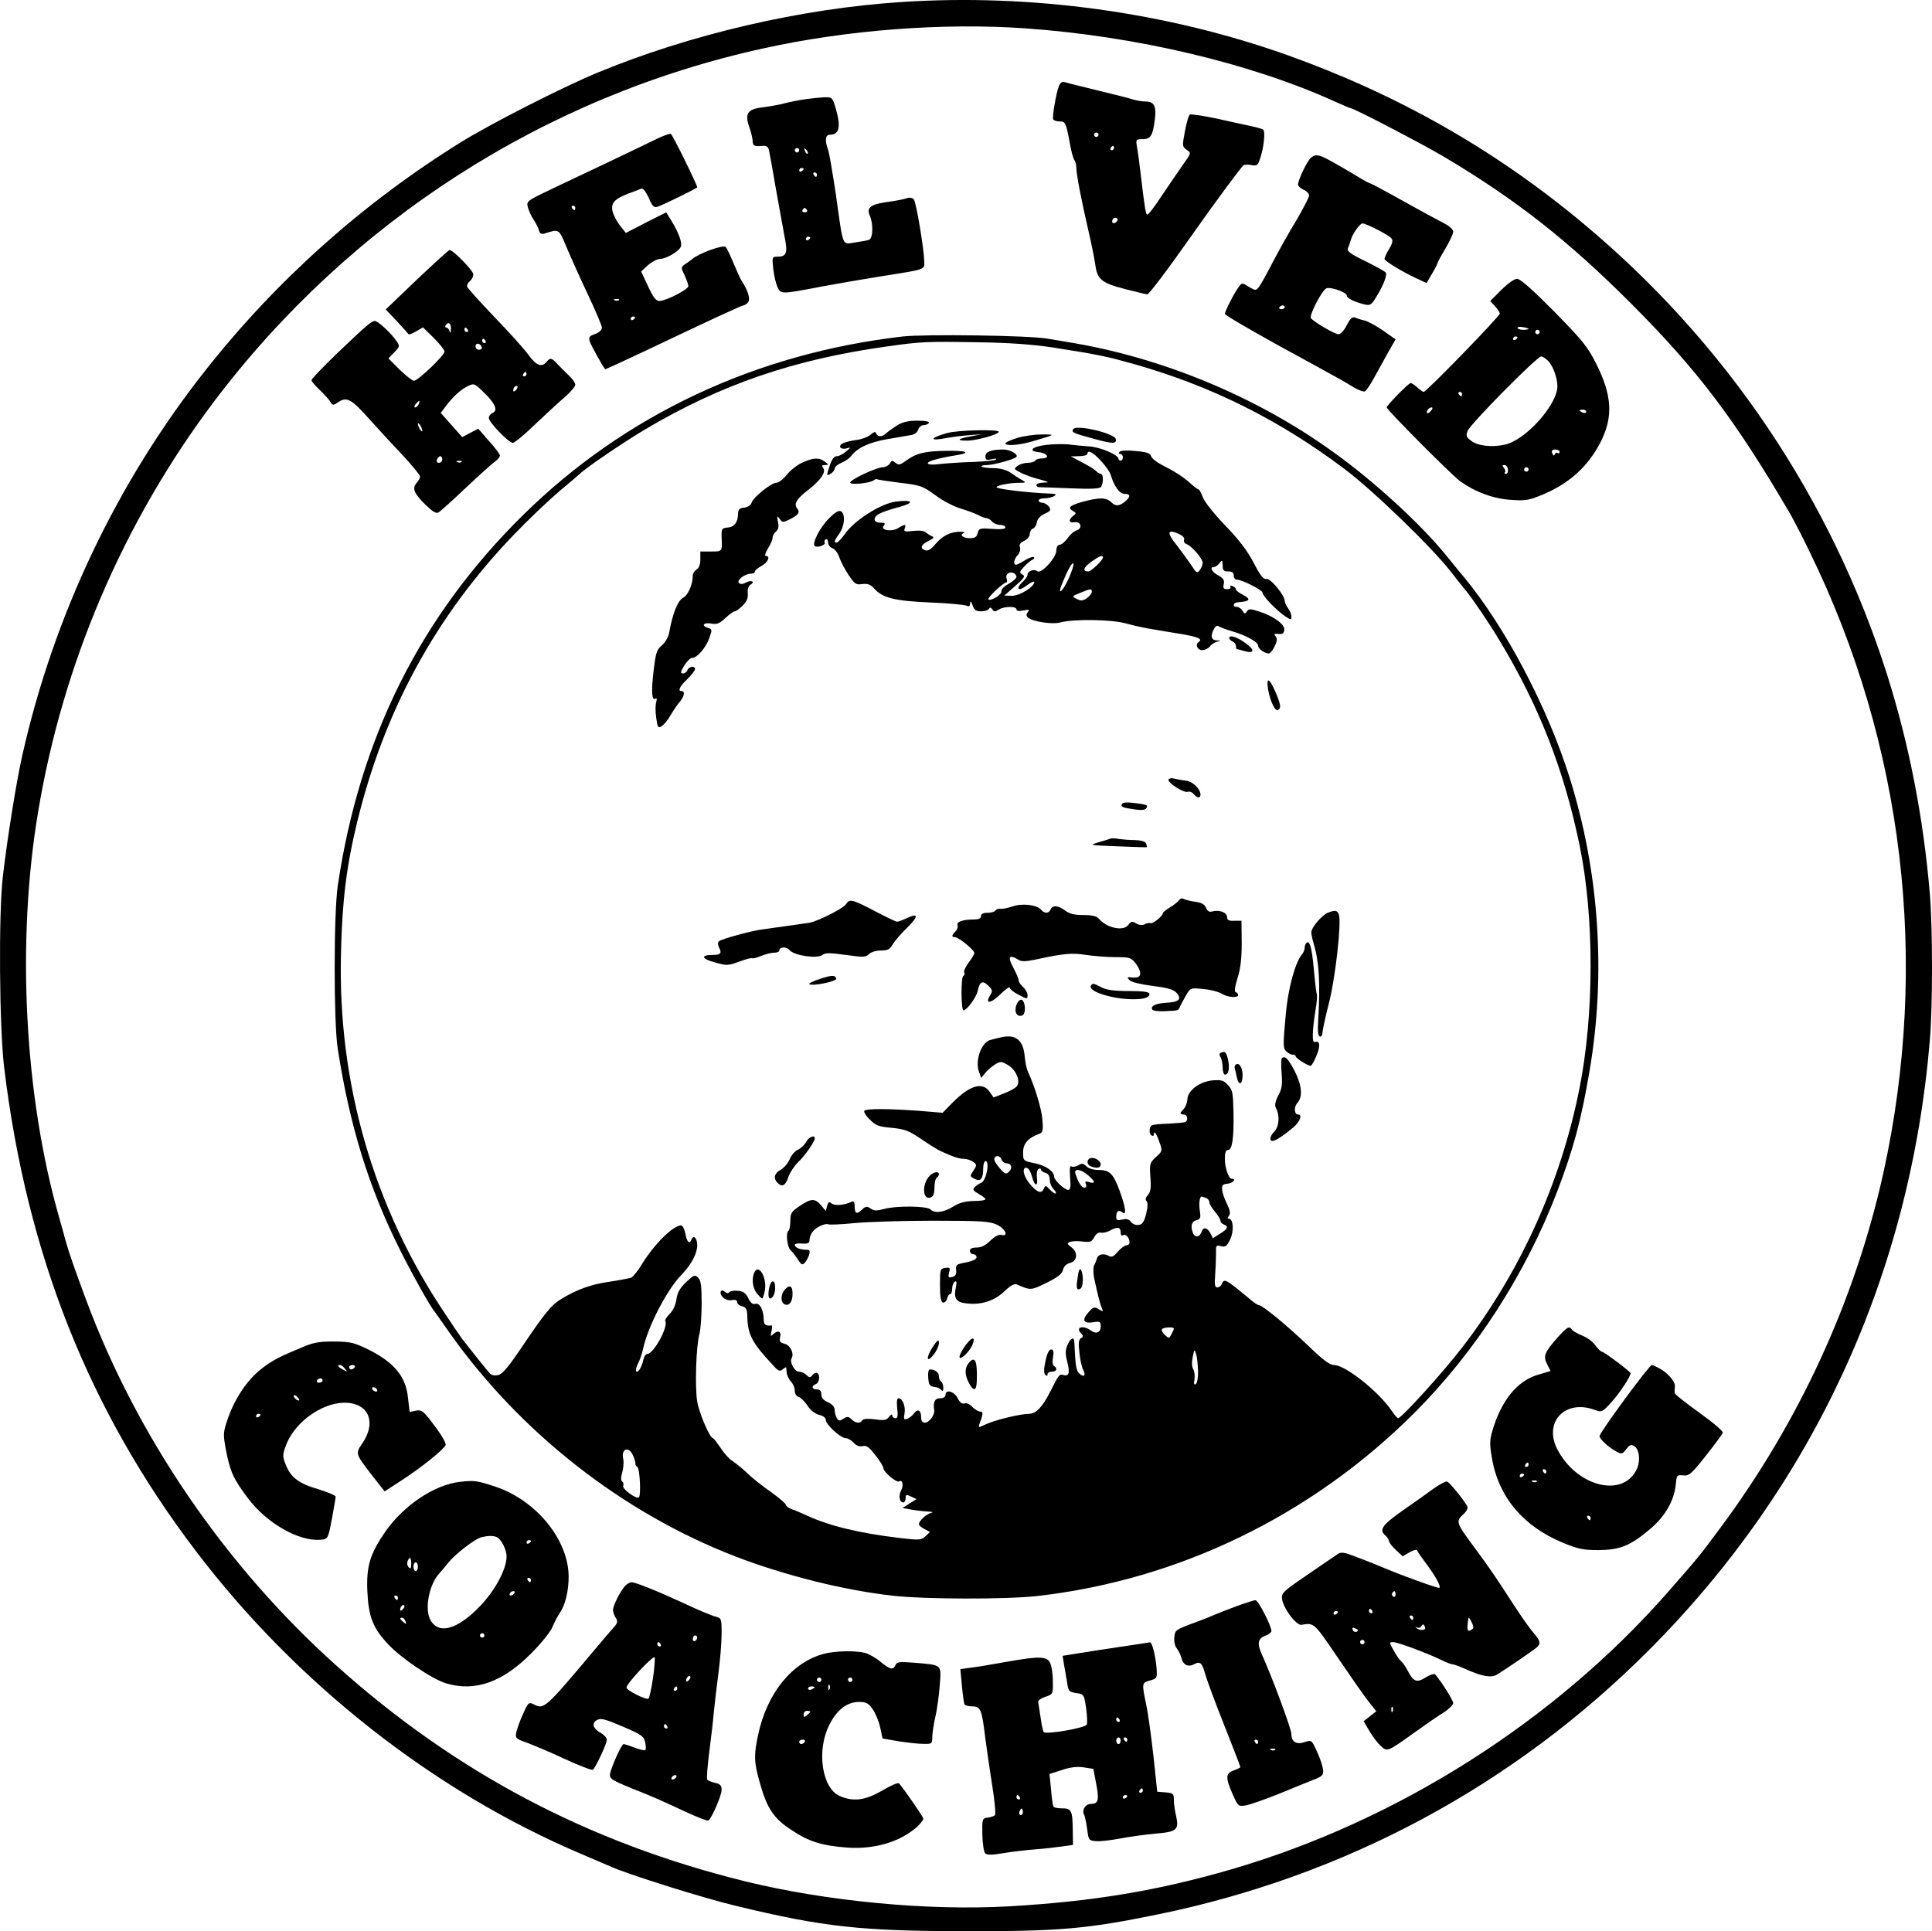 <svg xmlns="http://www.w3.org/2000/svg" version="1.0" preserveAspectRatio="xMidYMid meet" viewBox="157.5 85.21 871.47 871.2">

<g transform="translate(0,1050) scale(0.1,-0.1)" fill="#000000" stroke="none">
<path d="M5645 9639 c-456 -29 -958 -146 -1380 -321 -160 -67 -476 -228 -610 -311 -443 -275 -834 -624 -1155 -1032 -397 -503 -682 -1102 -824 -1733 -27 -119 -68 -375 -88 -547 -20 -171 -16 -686 6 -865 102 -840 382 -1545 865 -2180 453 -596 1072 -1083 1736 -1365 61 -26 124 -53 140 -60 77 -34 416 -141 560 -175 392 -95 565 -114 1035 -114 425 -1 547 10 865 75 848 173 1610 583 2219 1194 740 742 1177 1690 1266 2750 13 154 13 506 0 660 -29 345 -94 677 -193 990 -252 793 -727 1499 -1372 2036 -399 333 -839 582 -1335 759 -543 193 -1153 277 -1735 239z m555 -119 c499 -35 1018 -158 1398 -331 35 -16 66 -29 69 -29 14 0 311 -155 414 -215 331 -196 569 -383 859 -674 297 -299 461 -516 710 -941 14 -25 54 -101 87 -170 426 -869 543 -1854 333 -2805 -127 -573 -381 -1125 -739 -1605 -95 -128 -88 -119 -233 -285 -510 -581 -1218 -1031 -1968 -1250 -335 -97 -623 -145 -1003 -167 -367 -21 -826 23 -1192 113 -708 175 -1306 491 -1845 975 -498 447 -897 1030 -1127 1649 -49 132 -77 211 -92 265 -5 19 -18 67 -29 105 -157 547 -193 1242 -96 1825 111 673 386 1314 794 1856 614 813 1492 1378 2480 1594 377 83 809 116 1180 90z"/>
<path d="M6351 9259 c-13 -36 -31 -141 -25 -150 3 -5 16 -9 29 -9 26 0 28 -4 46 -100 6 -36 16 -69 20 -74 5 -6 9 -21 9 -35 0 -30 24 -152 55 -286 13 -55 26 -121 30 -147 9 -71 27 -86 134 -114 51 -13 97 -24 101 -24 8 0 94 114 207 275 105 149 217 300 227 307 5 4 22 4 37 1 23 -4 28 -1 37 27 18 50 26 127 14 134 -6 3 -30 10 -54 15 -24 5 -93 20 -155 34 -62 13 -116 21 -121 18 -5 -3 -15 -37 -22 -75 -13 -67 -12 -70 8 -84 21 -14 21 -14 -19 -70 -22 -32 -65 -94 -95 -139 -30 -46 -58 -83 -63 -83 -8 0 -11 18 -31 185 -5 44 -12 97 -16 118 -6 36 -6 37 24 37 37 0 47 15 56 88 8 61 -3 82 -42 82 -14 0 -39 4 -56 9 -17 6 -87 23 -156 40 -69 17 -135 33 -147 37 -18 5 -24 1 -32 -17z m179 -219 c0 -5 -4 -10 -10 -10 -5 0 -10 5 -10 10 0 6 5 10 10 10 6 0 10 -4 10 -10z m70 -60 c0 -5 -5 -10 -11 -10 -5 0 -7 5 -4 10 3 6 8 10 11 10 2 0 4 -4 4 -10z m11 -333 c-13 -13 -26 -3 -16 12 3 6 11 8 17 5 6 -4 6 -10 -1 -17z"/>
<path d="M5205 9200 c-27 -4 -68 -12 -90 -18 -22 -6 -66 -14 -98 -18 -70 -8 -84 -28 -62 -90 8 -22 14 -49 15 -61 0 -23 7 -27 47 -23 16 1 24 -5 27 -22 3 -13 17 -90 31 -173 15 -82 32 -179 39 -215 15 -73 9 -90 -32 -90 -24 0 -25 -1 -19 -55 3 -30 12 -67 19 -82 16 -33 15 -33 198 2 69 13 186 33 260 45 216 34 205 30 204 70 -2 60 -36 264 -47 278 -5 7 -18 10 -28 7 -21 -7 -44 -12 -103 -20 -65 -10 -83 -26 -68 -59 17 -38 15 -103 -3 -110 -8 -3 -37 -8 -64 -12 -59 -8 -51 -30 -86 219 -15 98 -30 190 -36 203 -14 40 -11 64 9 64 43 0 51 35 27 118 -15 51 -17 52 -53 51 -20 -1 -59 -5 -87 -9z m-25 -230 c0 -5 -4 -10 -10 -10 -5 0 -10 5 -10 10 0 6 5 10 10 10 6 0 10 -4 10 -10z m38 -15 c-3 -3 -9 2 -12 12 -6 14 -5 15 5 6 7 -7 10 -15 7 -18z m-18 -69 c0 -3 -4 -8 -10 -11 -5 -3 -10 -1 -10 4 0 6 5 11 10 11 6 0 10 -2 10 -4z m60 -26 c0 -5 -2 -10 -4 -10 -3 0 -8 5 -11 10 -3 6 -1 10 4 10 6 0 11 -4 11 -10z m-45 -160 c3 -5 -1 -10 -10 -10 -9 0 -13 5 -10 10 3 6 8 10 10 10 2 0 7 -4 10 -10z m15 -124 c0 -3 -4 -8 -10 -11 -5 -3 -10 -1 -10 4 0 6 5 11 10 11 6 0 10 -2 10 -4z"/>
<path d="M4524 9015 c-69 -34 -233 -112 -457 -218 -115 -55 -118 -56 -111 -84 4 -15 15 -39 24 -53 10 -14 21 -36 25 -48 5 -19 12 -22 28 -17 65 20 62 22 97 -61 18 -43 61 -139 96 -213 35 -74 64 -142 64 -151 0 -11 -12 -22 -31 -29 -26 -9 -29 -14 -24 -33 6 -18 57 -111 70 -126 1 -1 139 63 307 143 168 80 310 145 315 145 6 0 16 6 22 14 12 14 1 51 -28 96 -6 8 -22 44 -37 80 -15 36 -31 69 -35 73 -10 13 -121 -27 -153 -55 -6 -5 -20 -15 -31 -22 -19 -14 -19 -15 -2 -50 9 -20 17 -42 17 -49 0 -15 -102 -67 -131 -67 -15 0 -28 17 -51 67 l-31 66 31 29 c18 15 42 28 55 28 27 0 86 35 93 55 7 18 -10 64 -43 118 l-23 37 -91 -46 -91 -47 -27 34 c-14 18 -29 47 -33 64 -8 37 8 55 72 80 25 9 51 19 58 22 7 3 20 -13 33 -41 16 -38 24 -46 39 -41 26 8 180 84 180 88 0 11 -111 237 -119 241 -4 3 -39 -10 -77 -29z m-354 -305 c0 -5 -2 -10 -4 -10 -3 0 -8 5 -11 10 -3 6 -1 10 4 10 6 0 11 -4 11 -10z m197 -416 c-3 -3 -12 -4 -19 -1 -8 3 -5 6 6 6 11 1 17 -2 13 -5z m73 -78 c0 -3 -4 -8 -10 -11 -5 -3 -10 -1 -10 4 0 6 5 11 10 11 6 0 10 -2 10 -4z"/>
<path d="M7489 8937 c-16 -12 -59 -100 -59 -122 0 -6 11 -17 25 -23 14 -6 25 -18 25 -26 0 -8 -26 -58 -58 -113 -33 -54 -80 -138 -106 -188 -25 -49 -53 -99 -61 -110 -15 -19 -16 -19 -47 -1 -30 19 -31 19 -45 0 -19 -24 -63 -111 -63 -122 0 -7 174 -107 418 -239 73 -40 126 -69 164 -93 21 -12 43 -20 49 -18 6 2 25 30 43 63 18 33 47 85 64 116 l32 56 -57 40 c-32 22 -69 42 -83 45 -14 3 -33 9 -42 13 -13 5 -22 -3 -38 -34 -11 -23 -28 -41 -37 -41 -18 0 -114 57 -125 73 -8 14 51 127 70 134 19 8 92 -18 92 -32 0 -13 34 -29 82 -41 23 -5 30 -1 50 33 32 50 51 100 44 111 -3 5 -44 28 -91 51 -70 34 -85 46 -80 59 4 9 10 26 13 37 7 27 41 75 53 75 16 0 118 -52 130 -67 8 -9 6 -22 -10 -48 -12 -20 -21 -40 -21 -45 0 -9 73 -54 142 -87 l48 -22 25 43 c14 23 25 46 25 49 0 3 16 32 35 64 19 32 35 66 35 75 0 11 -17 26 -42 39 -24 12 -107 57 -184 100 -78 44 -144 79 -147 79 -4 0 -30 14 -59 32 -174 103 -181 106 -209 85z m-119 -675 c0 -5 -7 -9 -15 -9 -8 0 -12 4 -9 9 3 4 9 8 15 8 5 0 9 -4 9 -8z"/>
<path d="M3455 8386 l-140 -134 50 -53 c28 -30 51 -56 53 -59 2 -2 17 3 34 13 l31 18 49 -48 c26 -26 48 -54 48 -61 0 -18 -120 -132 -138 -132 -7 0 -36 23 -64 50 l-51 51 26 27 c26 27 26 29 10 52 -23 34 -83 90 -97 90 -16 -1 -35 -17 -166 -142 -66 -63 -120 -120 -120 -125 0 -5 17 -26 38 -45 20 -20 42 -43 47 -53 11 -17 12 -17 38 0 37 24 58 12 139 -79 35 -39 100 -110 146 -158 45 -49 82 -93 82 -100 0 -6 -7 -19 -16 -29 -21 -24 -12 -47 40 -98 32 -31 48 -41 59 -35 8 5 64 55 124 112 60 57 120 110 131 118 12 8 22 21 22 27 -1 7 -23 37 -50 66 l-48 55 -36 -19 -36 -19 -48 54 -49 55 21 28 c34 45 67 76 99 92 31 15 31 15 79 -32 49 -48 60 -79 33 -89 -8 -4 -15 -13 -15 -22 0 -19 90 -112 108 -112 8 0 53 37 100 83 48 45 108 101 135 124 26 22 47 48 47 55 0 8 -12 26 -27 40 -16 15 -39 38 -52 52 -27 30 -34 32 -51 11 -22 -26 -47 -16 -82 33 -19 26 -88 103 -154 171 -65 68 -120 129 -122 136 -2 6 4 18 13 25 8 7 15 20 15 30 0 17 -91 110 -107 110 -4 0 -71 -61 -148 -134z m154 -223 c-1 -17 -3 -21 -6 -10 -2 9 -9 17 -14 17 -6 0 -7 5 -4 10 12 19 25 10 24 -17z m76 -3 c3 -5 1 -10 -4 -10 -6 0 -11 5 -11 10 0 6 2 10 4 10 3 0 8 -4 11 -10z m80 -50 c3 -5 1 -10 -4 -10 -6 0 -11 5 -11 10 0 6 2 10 4 10 3 0 8 -4 11 -10z m-17 -28 c2 -7 -3 -12 -12 -12 -9 0 -16 7 -16 16 0 17 22 14 28 -4z m202 -122 c0 -5 -5 -10 -11 -10 -5 0 -7 5 -4 10 3 6 8 10 11 10 2 0 4 -4 4 -10z m-48 -72 c-7 -7 -12 -8 -12 -2 0 14 12 26 19 19 2 -3 -1 -11 -7 -17z m-438 -63 c-4 -8 -11 -15 -16 -15 -6 0 -5 6 2 15 7 8 14 15 16 15 2 0 1 -7 -2 -15z m16 -120 c0 -5 -5 -3 -10 5 -5 8 -10 20 -10 25 0 6 5 3 10 -5 5 -8 10 -19 10 -25z m90 -130 c0 -8 -7 -15 -15 -15 -9 0 -12 6 -9 15 4 8 10 15 15 15 5 0 9 -7 9 -15z m87 -11 c-3 -3 -12 -4 -19 -1 -8 3 -5 6 6 6 11 1 17 -2 13 -5z"/>
<path d="M8347 8340 l-50 -50 21 -23 c12 -13 22 -28 22 -34 0 -12 -331 -353 -343 -353 -4 0 -17 9 -29 20 -12 11 -26 20 -30 20 -9 0 -108 -101 -108 -110 0 -11 294 -306 331 -333 69 -49 149 -79 229 -84 68 -5 83 -2 149 26 117 50 201 127 256 235 57 113 52 209 -19 351 -40 80 -62 106 -191 238 -97 98 -152 147 -167 147 -12 0 -42 -21 -71 -50z m123 -176 c0 -2 -11 -4 -25 -4 -14 0 -25 4 -25 9 0 4 11 6 25 3 14 -2 25 -6 25 -8z m50 -14 c0 -5 -4 -10 -10 -10 -5 0 -10 5 -10 10 0 6 5 10 10 10 6 0 10 -4 10 -10z m-100 -24 c0 -3 -4 -8 -10 -11 -5 -3 -10 -1 -10 4 0 6 5 11 10 11 6 0 10 -2 10 -4z m140 -108 c21 -22 40 -77 40 -113 -1 -84 -144 -243 -237 -263 -60 -13 -122 -6 -153 18 -21 16 -23 22 -15 44 12 31 313 336 332 336 7 0 21 -10 33 -22z m-390 -148 c0 -5 -2 -10 -4 -10 -3 0 -8 5 -11 10 -3 6 -1 10 4 10 6 0 11 -4 11 -10z m-140 -75 c-7 -9 -15 -13 -17 -11 -7 7 7 26 19 26 6 0 6 -6 -2 -15z m700 -5 c0 -5 -7 -7 -15 -4 -8 4 -15 8 -15 10 0 2 7 4 15 4 8 0 15 -4 15 -10z m-120 -181 c0 -5 -4 -8 -9 -5 -5 4 -11 1 -13 -6 -3 -8 -7 -6 -11 5 -5 12 -1 17 13 17 11 0 20 -5 20 -11z m-233 -79 c1 -11 -3 -20 -9 -20 -6 0 -8 3 -5 7 4 3 2 12 -4 20 -9 10 -8 13 3 13 7 0 14 -9 15 -20z m93 0 c0 -5 -4 -10 -10 -10 -5 0 -10 5 -10 10 0 6 5 10 10 10 6 0 10 -4 10 -10z"/>
<path d="M5648 8130 c-663 -76 -1255 -354 -1713 -805 -462 -455 -737 -1004 -836 -1670 -19 -121 -19 -618 -1 -735 54 -350 140 -629 282 -912 52 -104 130 -244 152 -273 5 -5 33 -46 64 -90 320 -456 784 -821 1297 -1019 221 -85 491 -153 712 -177 143 -16 510 -17 650 -1 639 73 1238 364 1701 827 274 275 499 623 642 995 74 194 108 319 146 541 76 440 45 903 -89 1329 -100 319 -291 681 -477 905 -19 22 -51 62 -73 89 -114 143 -329 341 -518 476 -337 243 -754 418 -1162 489 -33 6 -89 15 -125 21 -83 15 -551 21 -652 10z m672 -49 c217 -34 247 -41 372 -76 348 -99 653 -251 948 -473 128 -96 395 -354 480 -464 30 -39 60 -76 65 -82 21 -23 104 -144 150 -221 182 -300 294 -587 365 -930 67 -324 66 -766 -1 -1100 -85 -425 -267 -826 -527 -1164 -86 -112 -275 -321 -291 -321 -3 0 -16 15 -28 33 -61 89 -210 207 -261 207 -19 0 -51 24 -117 88 -93 89 -206 182 -221 182 -5 0 -21 10 -36 23 -117 97 -121 99 -132 72 -3 -8 -12 -15 -20 -15 -11 0 -13 11 -10 53 2 28 4 72 4 96 -1 41 0 43 23 37 20 -5 26 0 41 31 18 37 14 93 -6 93 -7 0 -7 4 0 13 8 10 6 24 -8 53 -11 21 -21 50 -22 64 -3 21 2 26 25 28 24 3 40 22 19 22 -15 0 -32 49 -32 90 0 28 4 40 14 40 19 0 27 51 25 168 -2 90 -4 103 -25 125 -20 22 -30 24 -70 21 -59 -6 -112 -46 -113 -86 -1 -15 -8 -33 -16 -42 -8 -8 -15 -17 -15 -20 0 -3 7 -6 15 -6 16 0 21 -25 7 -34 -4 -2 -37 -5 -72 -7 -36 -1 -71 -4 -77 -7 -15 -5 -17 -38 -3 -47 6 -3 10 -1 10 6 0 20 13 1 26 -39 13 -35 12 -38 -17 -64 -28 -26 -29 -30 -25 -90 4 -49 1 -67 -11 -81 -11 -12 -13 -21 -6 -28 6 -6 6 -25 -2 -57 -9 -36 -17 -48 -34 -50 -13 -2 -28 4 -35 14 -9 12 -20 15 -39 10 -22 -5 -27 -3 -27 12 0 26 11 34 27 21 21 -18 16 21 -12 98 -29 78 -45 93 -96 93 -22 0 -45 7 -54 17 -14 13 -21 14 -36 4 -11 -6 -25 -9 -31 -5 -7 5 -9 -10 -6 -50 4 -43 1 -56 -9 -56 -16 0 -63 44 -63 59 0 25 -38 51 -87 61 -53 11 -53 11 -53 50 0 39 23 65 73 83 16 6 18 15 14 65 -4 49 -35 151 -66 217 -5 11 -12 42 -14 70 -7 69 -38 96 -99 85 -24 -5 -51 -12 -60 -15 -39 -15 -65 -95 -47 -142 l10 -28 17 21 c9 12 29 29 44 39 26 16 29 16 60 -2 37 -22 58 -74 39 -96 -6 -8 -32 -22 -58 -32 l-46 -18 -19 27 c-33 45 -89 27 -167 -51 l-44 -45 -111 9 c-139 10 -232 10 -242 0 -4 -4 6 -22 24 -39 27 -28 41 -33 100 -38 59 -6 77 -13 133 -51 35 -24 75 -49 89 -55 57 -26 82 -34 104 -34 12 0 30 -6 40 -13 18 -13 18 -15 2 -40 -17 -25 -17 -26 5 -37 27 -15 39 0 39 48 0 17 5 32 10 32 21 0 4 -89 -19 -98 -9 -3 -22 -12 -29 -19 -11 -11 -8 -16 17 -31 17 -9 31 -20 31 -24 0 -5 -24 -8 -52 -8 -38 -1 -64 -7 -93 -25 -43 -27 -84 -32 -103 -13 -16 16 -156 17 -209 2 -34 -9 -46 -9 -61 2 -16 11 -22 11 -40 -6 -23 -22 -32 -17 -32 18 0 19 -4 23 -17 17 -34 -15 -73 -17 -87 -6 -11 9 -15 7 -20 -11 l-6 -23 -21 25 c-28 33 -45 32 -96 -2 -38 -26 -43 -33 -43 -68 0 -21 -4 -41 -8 -44 -14 -8 -6 -76 10 -89 8 -7 22 -25 32 -41 15 -24 20 -26 31 -15 7 8 16 24 20 37 5 18 2 22 -14 22 -27 0 -51 10 -51 22 0 5 15 8 32 6 24 -2 33 1 34 12 1 28 16 51 46 66 16 8 33 12 38 9 5 -3 58 -1 117 5 59 6 221 11 358 11 219 0 255 -3 287 -18 39 -19 54 -55 20 -46 -12 3 -30 -7 -50 -26 -21 -21 -40 -31 -61 -31 -21 0 -31 -5 -31 -15 0 -8 7 -15 15 -15 8 0 15 -6 15 -14 0 -9 -18 -17 -47 -23 -44 -8 -48 -11 -45 -35 2 -19 -3 -27 -18 -31 -17 -4 -19 -2 -14 20 6 22 4 24 -17 21 -23 -3 -24 -7 -24 -77 0 -52 4 -76 13 -79 7 -2 16 5 19 17 3 12 9 21 14 21 5 0 9 11 9 24 0 14 5 28 12 32 8 5 9 -2 5 -23 -11 -53 0 -70 48 -75 66 -8 127 12 171 55 25 24 44 35 54 31 66 -28 64 -28 136 7 52 26 70 40 74 59 4 15 15 26 30 30 35 8 39 48 8 71 -21 16 -21 18 -5 25 10 3 35 4 56 1 34 -4 41 -1 52 20 8 15 19 23 30 20 9 -2 27 2 40 9 34 19 49 17 49 -7 0 -12 4 -18 11 -13 12 7 29 -12 29 -33 0 -7 -6 -13 -14 -13 -8 0 -25 -13 -39 -29 -17 -20 -28 -26 -38 -20 -23 14 -49 10 -55 -8 -3 -10 -9 -25 -14 -34 -4 -9 -4 -33 0 -55 17 -79 27 -119 35 -137 7 -17 6 -18 -14 -5 -20 12 -25 10 -47 -15 -30 -35 -22 -51 22 -44 30 5 34 3 34 -18 0 -29 -20 -37 -45 -19 -36 26 -71 14 -43 -14 10 -10 10 -15 -1 -21 -11 -7 -12 -23 -7 -66 3 -31 11 -66 17 -77 14 -26 3 -36 -18 -16 -14 15 -17 33 -22 141 -1 27 -17 20 -31 -13 -10 -23 -10 -40 -1 -75 13 -51 8 -68 -18 -60 -17 5 -20 2 -56 -70 -37 -74 -66 -105 -98 -105 -16 0 -59 -7 -95 -16 -58 -14 -83 -23 -126 -43 -5 -2 -7 3 -4 10 18 48 19 59 4 59 -8 0 -24 10 -35 21 -12 13 -26 19 -35 16 -11 -4 -21 3 -31 23 -16 32 -55 42 -55 15 0 -9 -9 -15 -25 -15 -24 0 -32 -19 -26 -54 4 -19 -23 -56 -41 -56 -12 0 -18 7 -18 24 0 32 -15 41 -32 18 -7 -10 -21 -21 -31 -25 -15 -5 -16 -2 -12 24 6 32 -9 69 -27 69 -7 0 -9 -16 -6 -45 4 -34 2 -45 -8 -45 -8 0 -14 6 -14 13 -1 7 -6 4 -15 -7 -11 -15 -22 -17 -63 -11 -32 4 -52 3 -57 -4 -9 -16 -31 -14 -49 4 -13 13 -19 14 -36 3 -17 -11 -22 -11 -30 2 -5 8 -10 25 -10 37 0 14 -10 26 -30 35 -21 9 -30 20 -30 35 0 16 -6 23 -20 23 -23 0 -27 15 -5 24 16 6 21 41 6 50 -5 3 -14 -1 -21 -9 -10 -13 -14 -13 -27 0 -8 8 -23 15 -34 15 -20 0 -44 44 -33 61 12 21 -6 59 -32 65 -21 5 -24 11 -20 30 7 27 -11 33 -33 12 -10 -11 -11 -8 -6 15 4 15 3 27 -1 26 -24 -4 -34 3 -34 25 0 43 -18 78 -38 72 -12 -4 -21 4 -32 26 -12 24 -23 31 -48 33 -18 2 -35 -2 -38 -7 -3 -5 -11 -5 -19 2 -20 17 -28 -6 -9 -25 10 -10 27 -15 41 -12 15 3 23 -1 23 -9 0 -8 10 -16 23 -19 18 -5 22 -13 23 -48 2 -80 22 -118 117 -219 22 -25 30 -28 42 -18 8 7 15 11 16 9 0 -2 2 -14 3 -25 1 -12 10 -29 19 -39 9 -9 17 -27 17 -40 0 -14 7 -26 18 -29 9 -3 28 -21 40 -40 14 -21 35 -37 53 -41 17 -4 29 -13 29 -23 0 -20 67 -82 90 -82 9 0 25 -9 36 -21 12 -13 26 -18 40 -15 17 5 29 -4 58 -41 20 -25 36 -52 36 -59 0 -16 59 -66 70 -59 16 10 22 -17 10 -40 -13 -25 -8 -55 10 -55 5 0 10 9 10 19 0 17 3 18 24 8 l25 -12 -32 -20 -31 -20 39 -7 c22 -4 56 -8 75 -9 22 -1 28 -3 15 -6 -21 -5 -55 -36 -55 -51 0 -5 11 -15 25 -22 l25 -13 -20 -19 c-19 -18 -27 -19 -118 -8 -179 21 -319 55 -417 101 -22 10 -52 23 -67 28 -16 6 -28 15 -28 20 0 6 -30 31 -67 58 -38 26 -86 64 -108 86 -22 21 -52 45 -66 54 -15 9 -39 36 -54 60 -16 23 -31 43 -34 43 -14 0 -62 112 -71 165 -11 66 -5 254 10 305 5 19 10 81 10 137 0 79 -3 105 -16 117 -14 15 -19 13 -54 -20 -28 -27 -40 -47 -44 -79 -4 -26 -16 -51 -31 -65 -13 -13 -22 -27 -19 -32 15 -24 -53 -148 -81 -148 -7 0 -15 -12 -18 -27 -8 -34 -24 -60 -32 -51 -4 3 0 19 8 35 8 15 18 44 22 63 21 101 108 270 175 338 44 46 70 95 70 133 0 32 -17 48 -26 25 -9 -23 -21 -11 -28 29 -4 19 -12 35 -19 35 -35 0 -120 -84 -174 -171 -19 -32 -42 -61 -51 -65 -10 -3 -56 -12 -103 -19 -78 -11 -144 -35 -214 -78 -41 -24 -74 -65 -164 -198 -69 -103 -98 -139 -118 -144 -16 -4 -31 -1 -38 7 -10 10 -74 90 -124 154 -4 5 -40 57 -78 115 -323 480 -485 1041 -470 1626 5 233 25 395 72 588 121 503 355 934 708 1301 64 67 157 155 205 196 48 40 89 75 92 78 25 26 199 144 295 201 342 203 673 316 1090 374 153 22 184 23 410 19 144 -2 249 -10 335 -23z m-206 -3681 c23 0 30 -20 13 -37 -14 -14 -18 -13 -41 13 -14 16 -26 34 -26 41 0 20 25 21 32 1 4 -10 14 -18 22 -18z m116 -60 c12 -46 29 -47 22 -2 -2 16 1 33 7 36 6 4 11 3 11 -2 0 -5 9 -12 20 -15 13 -3 20 -14 20 -30 0 -14 7 -33 16 -42 9 -9 14 -18 11 -21 -3 -3 -14 5 -26 17 -18 20 -21 20 -27 6 -9 -24 -27 -21 -56 11 -33 34 -47 82 -24 82 9 0 19 -15 26 -40z m253 6 c33 -28 35 -40 5 -31 -17 6 -20 4 -15 -9 4 -10 1 -16 -7 -16 -12 0 -28 24 -40 63 -8 25 23 22 57 -7z m531 -102 c9 -3 16 -12 16 -19 0 -8 11 -27 25 -43 14 -17 25 -35 25 -41 0 -7 7 -14 15 -17 23 -9 18 -20 -17 -42 l-32 -20 -10 20 c-15 29 -33 33 -41 9 -8 -25 -30 -28 -39 -5 -12 30 -6 52 15 57 19 5 21 11 16 42 -5 32 -1 65 8 65 2 0 10 -3 19 -6z m-144 -590 c0 -3 -5 -14 -11 -25 -10 -20 -12 -20 -30 -3 -10 9 -16 21 -13 25 6 10 54 12 54 3z m109 -191 c1 -29 -4 -55 -10 -59 -8 -5 -10 2 -6 21 2 16 0 36 -5 45 -7 10 -8 32 -3 56 7 36 8 37 15 14 5 -14 8 -48 9 -77z m-2549 -380 c7 -16 12 -32 11 -37 -1 -5 3 -12 9 -16 11 -7 17 -127 7 -137 -11 -10 -76 38 -71 51 3 8 1 17 -4 20 -7 4 -7 19 0 42 5 20 7 45 5 56 -13 49 22 65 43 21z"/>
<path d="M5620 7728 c-19 -13 -41 -28 -48 -35 -17 -17 -39 -17 -45 0 -3 9 -10 7 -25 -6 -11 -10 -40 -21 -64 -24 -24 -3 -51 -10 -61 -15 -24 -12 -11 -30 16 -23 21 6 21 5 -2 -14 -13 -12 -31 -21 -41 -21 -13 0 -23 -14 -33 -45 -15 -44 -15 -45 4 -35 10 6 19 17 19 24 0 8 14 19 30 26 17 7 36 20 43 29 29 39 81 63 165 78 48 8 98 17 111 19 13 3 25 14 28 24 3 11 14 20 24 20 10 0 21 5 24 10 4 6 -16 10 -52 10 -42 0 -67 -6 -93 -22z"/>
<path d="M6416 7712 c-9 -14 -1 -18 84 -41 92 -26 113 -27 108 -4 -5 26 -178 67 -192 45z"/>
<path d="M5846 7694 c-79 -22 -80 -38 -1 -22 28 5 75 11 105 13 l55 4 -48 -9 c-63 -11 -71 -20 -20 -20 42 0 143 28 143 40 0 12 -185 8 -234 -6z"/>
<path d="M6163 7672 c-29 -9 -53 -20 -53 -24 0 -13 60 -9 119 8 109 32 110 32 46 32 -33 0 -84 -7 -112 -16z"/>
<path d="M6296 7641 c-65 -7 -87 -28 -35 -33 39 -4 52 -28 15 -28 -13 0 -28 -4 -31 -10 -3 -5 -19 -10 -34 -10 -15 0 -36 -6 -46 -14 -18 -13 -17 -14 13 -30 17 -9 55 -23 84 -30 46 -13 49 -15 21 -15 -18 -1 -33 -5 -33 -11 0 -5 5 -10 12 -10 6 0 70 -2 141 -5 99 -4 133 -2 139 7 11 18 10 58 -1 58 -5 0 -16 6 -23 14 -8 8 -37 25 -64 39 l-49 26 38 1 c20 0 37 5 37 10 0 21 25 8 61 -31 21 -23 41 -51 44 -63 15 -51 40 -86 62 -86 27 0 29 -11 6 -32 -28 -24 -45 -26 -65 -6 -22 22 -55 23 -130 2 -60 -17 -69 -27 -42 -42 14 -8 14 -10 0 -21 -23 -19 -20 -33 6 -29 30 4 37 -28 9 -37 -11 -3 -30 -19 -41 -36 -12 -16 -28 -29 -36 -29 -8 0 -14 -10 -14 -25 0 -33 -69 -108 -86 -94 -14 12 -44 1 -44 -16 0 -6 -9 -20 -20 -30 -36 -32 -23 -49 15 -19 19 14 35 22 35 16 0 -22 -66 -62 -101 -62 l-34 1 49 43 c41 36 47 45 33 52 -15 9 -14 12 8 36 13 14 30 28 37 31 7 2 10 7 7 11 -4 4 -22 -2 -40 -13 -19 -12 -37 -21 -41 -21 -14 0 -9 28 8 44 8 9 13 24 10 34 -5 13 1 22 19 30 14 7 25 20 25 31 0 10 6 21 14 24 8 3 16 16 18 29 2 14 15 29 35 38 28 13 30 17 19 33 -7 9 -21 17 -30 17 -9 0 -16 5 -16 10 0 6 12 10 28 10 15 0 34 5 42 10 12 8 8 10 -15 11 -104 4 -245 21 -245 29 0 8 58 20 105 20 29 0 29 1 9 13 -12 6 -34 21 -50 32 -18 13 -45 20 -76 21 -26 0 -51 3 -55 7 -3 4 8 7 25 7 27 0 120 25 131 36 12 11 -27 34 -58 34 -56 0 -81 -10 -81 -31 0 -16 5 -18 28 -13 15 4 24 3 20 -1 -4 -4 -49 -9 -100 -11 -51 -1 -119 -6 -150 -9 -36 -5 -58 -3 -58 3 0 10 51 24 133 37 66 11 39 21 -50 19 -97 -1 -136 -11 -182 -45 -26 -19 -32 -20 -47 -9 -14 12 -17 12 -25 -3 -6 -9 -20 -17 -32 -17 -28 0 -147 -56 -147 -69 0 -12 89 -3 106 10 6 5 13 7 15 5 2 -2 48 -9 103 -16 93 -11 102 -14 160 -56 33 -25 85 -52 114 -60 29 -9 65 -22 80 -30 15 -8 32 -14 38 -14 6 0 17 -7 24 -15 7 -8 23 -15 36 -15 13 0 24 -5 24 -11 0 -8 -20 -10 -59 -7 -56 4 -60 3 -66 -19 -4 -17 -12 -23 -35 -23 -31 0 -49 15 -28 23 7 3 1 6 -14 6 -43 1 -81 -17 -113 -55 -22 -26 -35 -33 -48 -28 -24 9 -17 26 19 43 20 10 24 16 14 19 -8 3 -20 11 -27 17 -8 8 -29 11 -58 8 -39 -5 -45 -3 -39 11 8 20 0 20 -29 2 -29 -19 -83 -10 -66 10 9 11 6 14 -15 14 -33 0 -35 25 -3 41 12 7 51 20 86 29 74 20 66 35 -14 25 -67 -9 -186 -84 -228 -145 -16 -22 -33 -40 -38 -40 -14 0 -11 9 12 41 24 34 28 87 8 100 -10 6 -26 -3 -54 -31 -42 -42 -80 -116 -64 -126 13 -8 50 6 44 16 -3 5 -1 11 5 15 5 3 10 -3 10 -14 0 -11 9 -22 19 -26 11 -3 25 -21 31 -39 6 -19 25 -55 42 -81 28 -42 34 -46 62 -42 24 3 37 -1 56 -22 38 -41 92 -54 250 -61 80 -3 153 -10 163 -14 13 -6 17 -4 18 10 0 13 4 11 11 -8 7 -22 16 -28 38 -28 16 0 32 5 36 11 4 8 9 7 15 -2 7 -11 12 -12 29 -1 25 15 80 16 80 1 0 -8 11 -9 31 -5 26 5 29 4 20 -8 -8 -10 -8 -16 2 -25 22 -18 112 -31 145 -21 58 16 233 14 297 -5 33 -9 87 -21 120 -26 33 -6 90 -15 127 -21 76 -13 100 -23 80 -36 -18 -12 -5 -39 18 -37 11 1 26 8 33 17 6 9 21 18 32 21 18 4 18 5 -2 6 -25 1 -29 20 -12 52 7 13 14 17 22 11 7 -4 32 -14 57 -21 65 -19 120 -49 120 -66 0 -14 29 -35 49 -35 5 0 17 14 25 31 12 24 13 35 5 46 -9 11 -7 13 12 11 18 -2 25 2 27 18 4 25 -50 64 -116 84 -37 12 -45 12 -53 -1 -8 -12 -11 -11 -20 4 -5 9 -17 17 -24 17 -23 0 -18 20 5 21 54 4 60 13 21 34 -17 8 -31 19 -31 24 0 5 -7 12 -16 15 -8 3 -12 2 -9 -4 3 -6 -3 -10 -15 -10 -16 0 -19 5 -15 23 4 17 -1 26 -25 39 -30 17 -40 38 -19 38 7 0 18 8 25 18 12 15 13 14 14 -10 0 -23 4 -28 25 -28 18 0 25 -5 25 -19 0 -10 6 -18 13 -18 22 1 117 -47 117 -59 0 -15 65 -82 103 -107 26 -17 27 -17 27 0 0 10 -7 27 -15 37 -8 11 -15 26 -15 33 0 25 -64 103 -82 99 -14 -3 -28 15 -58 73 -28 54 -67 105 -130 170 -51 53 -94 108 -100 127 -7 19 -15 34 -19 34 -3 0 -20 12 -37 28 -35 31 -70 53 -131 84 -23 12 -43 29 -46 38 -3 13 -20 19 -68 23 -38 4 -67 3 -73 -3 -7 -7 -6 -10 2 -10 7 0 12 -7 12 -15 0 -8 -4 -15 -10 -15 -5 0 -10 4 -10 8 0 18 -82 53 -132 56 -29 2 -71 6 -93 9 -22 2 -67 2 -99 -2z m599 -403 c15 -7 24 -17 21 -25 -3 -8 2 -17 12 -20 23 -9 71 -64 72 -84 0 -8 -6 -23 -13 -33 -12 -16 -15 -14 -41 26 -16 23 -44 62 -62 85 -48 59 -45 77 11 51z m-345 -105 c0 -12 -53 -63 -66 -63 -28 0 -22 18 14 44 37 26 52 32 52 19z m-155 -96 c-29 -63 -53 -79 -28 -19 26 63 46 98 50 86 2 -6 -8 -36 -22 -67z m-235 9 c0 -7 -16 -21 -35 -32 -21 -11 -34 -25 -33 -34 3 -14 -49 -46 -59 -36 -6 6 68 76 80 76 5 0 6 8 3 17 -8 19 10 34 31 26 7 -3 13 -11 13 -17z m340 -68 c0 -7 -11 -20 -23 -29 -18 -12 -26 -13 -45 -3 -23 11 -23 12 15 27 47 20 53 20 53 5z"/>
<path d="M5194 7561 c-23 -10 -54 -35 -70 -55 -16 -20 -37 -36 -47 -36 -23 0 -104 -65 -112 -90 -3 -11 -17 -20 -33 -22 -21 -2 -27 -8 -28 -28 0 -38 -17 -60 -47 -62 -26 -2 -28 -6 -27 -43 3 -66 4 -65 -48 -65 l-48 0 0 -36 c0 -23 -6 -39 -17 -45 -9 -6 -17 -18 -17 -27 0 -40 -21 -89 -44 -101 -24 -13 -47 -71 -62 -154 -4 -22 -17 -46 -33 -60 -24 -20 -28 -33 -38 -116 -11 -97 -8 -135 9 -125 6 4 7 -2 3 -15 -4 -12 -4 -44 0 -71 6 -44 8 -48 25 -38 10 7 28 28 39 48 11 19 29 46 40 59 22 26 28 51 11 51 -19 0 -10 21 25 54 19 19 35 39 35 45 0 17 -27 13 -34 -4 -3 -8 -12 -15 -20 -15 -13 0 -12 6 5 35 12 19 28 35 36 35 23 0 63 47 78 91 13 35 12 39 -6 44 -32 10 -22 26 14 20 26 -5 38 0 64 25 18 16 36 30 42 30 6 0 22 12 36 26 19 19 25 35 23 55 -2 18 3 33 12 39 23 14 4 23 -20 10 -14 -8 -26 -8 -32 -2 -12 12 27 42 54 42 10 0 18 4 18 10 0 5 14 16 30 25 29 15 42 45 19 45 -6 0 -1 15 10 34 12 18 21 40 21 48 0 9 7 21 15 28 11 9 14 22 9 44 -5 28 -4 29 8 13 12 -17 15 -17 45 -2 40 20 48 32 34 49 -17 20 -3 43 47 82 58 44 85 83 70 101 -8 10 -6 13 8 13 18 1 18 1 0 15 -26 20 -52 19 -102 -4z"/>
<path d="M7120 6770 c0 -6 7 -13 15 -16 8 -4 15 -12 15 -20 0 -8 1 -14 3 -14 1 0 17 -4 34 -9 45 -13 50 3 11 32 -39 30 -78 43 -78 27z"/>
<path d="M7295 6538 c9 -53 32 -101 45 -93 15 9 12 25 -12 82 -28 64 -42 68 -33 11z"/>
<path d="M6846 6132 c-8 -13 69 -63 87 -56 8 3 20 -2 27 -11 16 -19 30 -19 30 -1 0 25 -37 60 -66 62 -16 2 -39 6 -50 9 -12 4 -24 2 -28 -3z"/>
<path d="M6636 6021 c-8 -13 2 -17 61 -25 25 -4 44 -2 48 5 10 15 6 17 -51 24 -34 5 -54 3 -58 -4z"/>
<path d="M6585 5865 c-5 -2 -30 -10 -55 -17 -44 -13 -42 -13 85 -18 72 -3 131 -5 133 -4 1 1 0 8 -3 16 -4 10 -21 15 -50 16 -24 0 -57 3 -72 5 -15 3 -32 4 -38 2z"/>
<path d="M6893 5587 c-4 -7 -23 -22 -40 -32 -18 -11 -33 -23 -33 -27 0 -13 -44 -48 -55 -45 -5 3 -18 0 -27 -5 -11 -5 -25 -4 -38 4 -18 11 -23 10 -36 -7 -22 -30 -98 -13 -133 29 -9 11 -31 16 -70 16 -40 0 -63 6 -81 20 -30 23 -58 26 -66 5 -8 -19 -28 -19 -43 -1 -18 22 -85 30 -128 15 -21 -7 -45 -12 -55 -11 -9 2 -19 -2 -23 -8 -3 -5 -19 -10 -36 -10 -19 0 -29 -5 -29 -15 0 -10 -10 -15 -32 -15 -50 0 -80 -11 -74 -26 3 -7 -1 -20 -9 -28 -18 -18 -19 -26 -2 -26 16 0 87 -58 87 -71 0 -6 -12 -26 -26 -44 -14 -19 -23 -39 -20 -44 4 -5 2 -13 -4 -16 -11 -7 -10 -155 1 -155 15 0 58 59 64 87 9 43 22 50 48 24 19 -18 20 -24 9 -42 -26 -41 1 -40 44 2 24 24 44 38 44 31 0 -6 18 -21 40 -32 38 -20 40 -20 40 -2 0 11 -9 27 -20 37 -11 10 -20 23 -20 30 0 7 -11 33 -25 59 -26 48 -18 60 24 34 14 -9 32 -8 77 1 128 28 165 31 227 21 34 -5 94 -10 133 -10 67 0 71 -2 93 -30 30 -42 25 -66 -14 -62 -27 3 -28 2 -15 -12 9 -9 51 -19 105 -26 70 -9 94 -16 108 -32 24 -28 10 -41 -49 -44 -47 -3 -71 -15 -61 -31 3 -5 27 -8 54 -7 66 3 63 2 71 22 4 9 17 32 27 50 20 34 20 34 79 28 33 -3 70 -13 82 -21 26 -17 74 -20 74 -6 0 5 -5 11 -11 13 -7 2 -4 23 8 63 14 43 19 89 19 160 l-1 99 -32 0 c-26 -1 -33 3 -33 17 0 21 -37 34 -67 25 -13 -4 -21 1 -28 17 -7 16 -21 23 -50 27 -22 3 -45 9 -52 13 -6 4 -15 1 -20 -6z"/>
<path d="M5392 5570 c-12 -20 -129 -79 -167 -85 -56 -8 -174 -25 -205 -29 -48 -5 -192 -44 -203 -55 -5 -5 -4 -17 2 -29 13 -24 6 -32 -28 -32 -56 0 -53 -17 6 -33 56 -16 61 -16 113 3 29 11 56 18 58 15 3 -2 20 2 39 10 20 8 46 15 59 15 13 0 24 4 24 9 0 18 31 20 47 2 23 -25 126 -39 148 -21 12 10 33 10 105 0 80 -11 90 -11 105 4 9 9 33 16 54 16 30 0 40 5 53 28 9 15 38 49 64 74 53 52 53 69 0 44 -19 -9 -39 -16 -45 -16 -5 0 -47 20 -93 44 -110 58 -121 60 -136 36z"/>
<path d="M7564 5530 c-27 -11 -74 -67 -74 -88 0 -10 5 -33 11 -52 24 -81 30 -178 20 -344 -3 -48 -1 -71 7 -74 7 -2 12 5 12 16 0 10 13 70 29 133 30 116 58 369 45 402 -7 19 -18 20 -50 7z"/>
<path d="M7467 5393 c-4 -3 -7 -13 -7 -21 0 -9 -6 -23 -13 -31 -30 -35 -62 -155 -72 -266 -13 -145 -13 -156 2 -170 8 -8 21 -15 29 -15 8 0 14 -4 14 -8 0 -8 53 -42 67 -42 4 0 16 20 26 45 19 45 16 70 -7 62 -14 -6 -12 53 4 151 5 28 7 58 5 65 -3 6 -9 59 -14 116 -9 98 -19 130 -34 114z"/>
<path d="M5271 5231 c-30 -10 -50 -20 -45 -23 15 -10 125 13 121 25 -5 17 -18 17 -76 -2z"/>
<path d="M6496 5201 c-16 -25 97 -61 190 -61 50 0 74 8 74 24 0 9 -27 13 -93 13 -66 0 -102 5 -124 17 -37 19 -40 19 -47 7z"/>
<path d="M6160 5115 c-12 -32 2 -57 26 -48 18 7 15 64 -3 71 -7 2 -18 -9 -23 -23z"/>
<path d="M7088 4901 c-13 -4 -15 -10 -8 -21 5 -8 10 -30 10 -47 0 -18 5 -33 10 -33 17 0 23 29 14 69 -7 30 -13 37 -26 32z"/>
<path d="M7357 4874 c-3 -3 -4 -34 -1 -68 4 -49 2 -69 -15 -100 -14 -27 -17 -44 -11 -56 19 -35 15 -85 -8 -108 -12 -12 -19 -28 -16 -36 6 -15 39 3 104 57 28 24 41 57 21 57 -18 0 -21 33 -4 52 25 28 21 79 -12 144 -29 56 -44 71 -58 58z"/>
<path d="M7147 4843 c-3 -3 -4 -10 -2 -16 2 -7 6 -24 9 -39 9 -41 26 -34 26 11 0 35 -18 60 -33 44z"/>
<path d="M5211 4496 c-7 -13 -24 -29 -37 -35 -13 -5 -30 -25 -37 -43 -8 -18 -26 -39 -40 -47 -29 -15 -35 -39 -15 -59 21 -21 36 -13 49 26 7 20 27 51 44 67 31 29 75 92 75 108 0 17 -28 5 -39 -17z"/>
<path d="M6493 4423 c-18 -7 -16 -30 3 -37 26 -10 44 -7 44 9 0 17 -29 34 -47 28z"/>
<path d="M5767 4342 c-35 -38 -30 -110 6 -96 12 4 17 18 17 44 0 22 5 42 10 45 6 3 10 10 10 16 0 15 -26 10 -43 -9z"/>
<path d="M6436 3885 c-8 -49 -4 -61 13 -50 13 7 14 64 2 84 -6 9 -11 -2 -15 -34z"/>
<path d="M4976 3904 c-11 -29 -5 -69 13 -91 11 -13 21 -23 24 -23 3 0 8 16 12 36 11 60 -30 127 -49 78z"/>
<path d="M5044 3835 c-7 -38 0 -55 15 -39 15 14 17 66 4 71 -7 3 -15 -10 -19 -32z"/>
<path d="M5116 3831 c-21 -23 -21 -60 0 -68 20 -7 34 13 34 49 0 35 -13 42 -34 19z"/>
<path d="M5924 3570 c-15 -22 -24 -43 -20 -47 9 -9 52 37 60 65 12 36 -11 25 -40 -18z"/>
<path d="M5780 3568 c-29 -47 -25 -70 5 -33 22 27 33 65 20 65 -3 0 -14 -15 -25 -32z"/>
<path d="M6291 3508 c-8 -35 -8 -55 -1 -62 7 -7 10 -6 10 2 0 7 9 12 20 12 22 0 27 15 9 26 -6 4 -8 20 -4 40 4 26 2 34 -9 34 -9 0 -18 -18 -25 -52z"/>
<path d="M5947 3502 c-21 -23 -22 -54 -2 -92 21 -41 35 -38 36 8 3 89 -7 114 -34 84z"/>
<path d="M5762 3433 c2 -32 7 -39 28 -42 14 -1 28 -8 32 -15 5 -6 8 -2 8 11 0 12 -4 25 -10 28 -5 3 -10 14 -10 25 0 17 -18 30 -41 30 -6 0 -9 -17 -7 -37z"/>
<path d="M8600 3613 c-59 -66 -65 -84 -46 -120 l15 -30 -60 -18 c-91 -28 -162 -115 -202 -251 -13 -44 -13 -62 -2 -126 30 -174 141 -306 320 -380 68 -28 92 -33 160 -33 97 1 143 19 232 94 69 58 110 129 117 203 4 41 5 43 33 40 27 -3 37 6 102 88 40 50 74 97 77 104 3 7 -42 45 -106 91 -60 43 -111 83 -111 89 -1 6 0 19 1 30 2 21 -33 62 -72 82 -15 8 -29 14 -32 14 -12 0 -236 -305 -236 -321 0 -13 42 -51 77 -70 22 -12 27 -11 43 11 16 20 22 23 37 14 24 -15 29 -72 8 -110 -67 -125 -271 -69 -356 97 -62 122 36 225 168 177 34 -12 35 -12 79 37 37 41 84 113 84 128 0 7 -120 97 -129 97 -5 0 -19 13 -30 29 -11 16 -38 36 -60 44 -22 9 -42 21 -46 27 -11 18 -22 11 -65 -37z m-130 -573 c0 -5 -5 -10 -11 -10 -5 0 -7 5 -4 10 3 6 8 10 11 10 2 0 4 -4 4 -10z m80 -30 c0 -5 -2 -10 -4 -10 -3 0 -8 5 -11 10 -3 6 -1 10 4 10 6 0 11 -4 11 -10z m-100 -14 c0 -3 -4 -8 -10 -11 -5 -3 -10 -1 -10 4 0 6 5 11 10 11 6 0 10 -2 10 -4z m57 -32 c-3 -3 -12 -4 -19 -1 -8 3 -5 6 6 6 11 1 17 -2 13 -5z m243 -164 c0 -5 -2 -10 -4 -10 -3 0 -8 5 -11 10 -3 6 -1 10 4 10 6 0 11 -4 11 -10z"/>
<path d="M2955 3577 c-119 -49 -153 -66 -203 -106 -63 -50 -117 -131 -149 -222 -22 -64 -22 -70 -9 -142 19 -98 34 -131 98 -216 85 -115 233 -199 331 -189 31 3 32 4 49 93 9 50 17 95 17 101 1 5 -34 20 -76 33 -90 26 -126 53 -149 111 -15 38 -15 44 1 88 49 128 213 222 318 183 66 -25 78 -97 28 -172 -34 -50 -36 -46 51 -158 l48 -61 77 50 c88 57 189 138 198 159 3 8 -18 45 -50 87 -50 67 -57 73 -84 68 l-28 -6 -8 66 c-9 92 -61 156 -171 212 -70 35 -85 39 -158 40 -61 1 -93 -4 -131 -19z m176 -104 c13 -15 12 -15 -8 -4 -24 12 -29 21 -14 21 5 0 15 -7 22 -17z m44 7 c-3 -5 -10 -10 -16 -10 -5 0 -9 5 -9 10 0 6 7 10 16 10 8 0 12 -4 9 -10z m-145 -60 c0 -5 -7 -10 -16 -10 -8 0 -12 5 -9 10 3 6 10 10 16 10 5 0 9 -4 9 -10z m245 -40 c3 -5 2 -10 -4 -10 -5 0 -13 5 -16 10 -3 6 -2 10 4 10 5 0 13 -4 16 -10z m-350 -49 c-6 -5 -25 10 -25 20 0 5 6 4 14 -3 8 -7 12 -15 11 -17z m-175 -65 c0 -3 -4 -8 -10 -11 -5 -3 -10 -1 -10 4 0 6 5 11 10 11 6 0 10 -2 10 -4z"/>
<path d="M3650 2963 c-115 -13 -251 -104 -335 -222 -70 -101 -88 -157 -83 -271 5 -115 25 -167 94 -240 59 -63 198 -157 261 -176 130 -39 254 4 384 135 43 43 86 96 95 117 9 22 24 50 33 64 26 37 41 100 41 166 -1 166 -147 345 -333 406 -82 27 -91 28 -157 21z m165 -249 c20 -8 45 -56 45 -88 0 -56 -51 -152 -119 -223 -104 -109 -192 -132 -227 -58 -23 50 -3 152 40 202 9 10 29 33 43 51 30 38 119 107 149 115 29 7 51 8 69 1z m155 -18 c0 -3 -4 -8 -10 -11 -5 -3 -10 -1 -10 4 0 6 5 11 10 11 6 0 10 -2 10 -4z m-540 -103 c0 -20 -3 -24 -11 -16 -7 7 -9 19 -6 27 10 24 17 19 17 -11z m30 -13 c0 -11 -4 -20 -10 -20 -5 0 -10 9 -10 20 0 11 5 20 10 20 6 0 10 -9 10 -20z m510 -60 c0 -5 -2 -10 -4 -10 -3 0 -8 5 -11 10 -3 6 -1 10 4 10 6 0 11 -4 11 -10z m-75 -60 c-3 -5 -11 -10 -16 -10 -6 0 -7 5 -4 10 3 6 11 10 16 10 6 0 7 -4 4 -10z m-525 -20 c0 -5 -2 -10 -4 -10 -3 0 -8 5 -11 10 -3 6 -1 10 4 10 6 0 11 -4 11 -10z m22 -52 c-7 -7 -12 -8 -12 -2 0 14 12 26 19 19 2 -3 -1 -11 -7 -17z m12 -54 c5 -14 4 -15 -9 -4 -17 14 -19 20 -6 20 5 0 12 -7 15 -16z m356 -64 c0 -5 -4 -10 -10 -10 -5 0 -10 5 -10 10 0 6 5 10 10 10 6 0 10 -4 10 -10z"/>
<path d="M8041 2932 c-27 -20 -91 -65 -141 -100 -91 -64 -106 -86 -75 -112 8 -7 15 -18 15 -24 0 -6 14 -24 31 -40 l31 -29 31 18 c17 10 32 14 34 9 2 -6 20 -32 41 -60 43 -58 67 -102 60 -109 -4 -5 -185 61 -268 97 -19 8 -66 27 -104 41 -62 24 -72 25 -90 12 -12 -8 -73 -49 -136 -93 -107 -73 -115 -80 -112 -107 5 -42 64 -121 88 -117 57 10 56 10 164 -149 58 -85 120 -175 139 -198 l34 -43 -28 -22 -29 -23 26 -44 c14 -24 37 -55 51 -67 30 -28 29 -28 155 62 48 34 106 75 130 89 23 15 42 34 42 42 0 12 -52 95 -81 129 -4 5 -24 -1 -44 -14 -41 -25 -54 -19 -82 34 -9 17 -22 36 -29 41 -7 6 -22 27 -33 48 -20 35 -20 37 -2 37 20 0 152 -49 216 -80 22 -11 45 -20 51 -20 7 0 36 -11 65 -24 70 -31 110 -38 136 -23 33 20 167 111 181 124 18 17 15 29 -16 65 -16 18 -55 74 -87 123 -79 122 -109 167 -178 260 -84 113 -86 119 -53 150 18 16 24 30 19 39 -18 31 -79 106 -90 110 -6 3 -34 -12 -62 -32z m-171 -478 c0 -8 -5 -12 -10 -9 -6 4 -8 11 -5 16 9 14 15 11 15 -7z m-105 -74 c3 -5 1 -10 -4 -10 -6 0 -11 5 -11 10 0 6 2 10 4 10 3 0 8 -4 11 -10z m-155 -4 c0 -3 -4 -8 -10 -11 -5 -3 -10 -1 -10 4 0 6 5 11 10 11 6 0 10 -2 10 -4z m340 -26 c0 -5 -2 -10 -4 -10 -3 0 -8 5 -11 10 -3 6 -1 10 4 10 6 0 11 -4 11 -10z m266 -52 c-23 -16 -26 -7 -17 52 1 3 7 -6 14 -20 9 -17 10 -27 3 -32z m-213 9 c6 -15 -27 -17 -40 -2 -5 4 -3 5 4 1 6 -3 14 -2 18 4 8 13 12 13 18 -3z m-303 -12 c0 -12 -19 -12 -23 0 -4 9 -1 12 9 8 7 -3 14 -7 14 -8z m30 -55 c0 -5 -4 -10 -10 -10 -5 0 -10 5 -10 10 0 6 5 10 10 10 6 0 10 -4 10 -10z m127 -312 c-3 -8 -6 -5 -6 6 -1 11 2 17 5 13 3 -3 4 -12 1 -19z"/>
<path d="M4395 2494 c-20 -21 -55 -89 -55 -109 0 -8 5 -24 12 -35 10 -15 9 -22 -3 -37 -9 -10 -58 -67 -109 -128 -207 -246 -212 -250 -259 -225 -20 10 -24 7 -46 -43 -14 -29 -27 -67 -31 -83 -5 -28 -3 -30 48 -48 29 -11 106 -43 170 -73 65 -30 122 -52 127 -49 11 7 59 108 63 133 2 9 -10 23 -27 33 -36 20 -43 45 -16 59 16 9 38 3 115 -30 84 -36 96 -44 101 -71 4 -16 4 -32 1 -35 -3 -3 -25 2 -49 11 -23 9 -46 16 -49 16 -8 0 -45 -79 -58 -122 -10 -33 -7 -36 95 -78 103 -41 121 -49 239 -104 54 -25 102 -44 106 -41 15 9 60 113 60 138 0 20 -6 27 -30 32 -16 4 -32 10 -35 15 -3 4 1 59 9 122 8 62 18 145 21 183 4 39 13 119 21 178 8 59 14 139 14 176 0 67 -1 69 -27 76 -15 3 -79 30 -143 60 -124 57 -218 95 -237 95 -6 0 -19 -7 -28 -16z m325 -233 c0 -6 -4 -13 -10 -16 -5 -3 -10 1 -10 9 0 9 5 16 10 16 6 0 10 -4 10 -9z m-165 -31 c3 -5 1 -10 -4 -10 -6 0 -11 5 -11 10 0 6 2 10 4 10 3 0 8 -4 11 -10z m-35 -155 c-7 -47 -16 -87 -20 -90 -11 -7 -99 37 -99 50 -1 17 123 149 127 136 2 -7 -1 -50 -8 -96z m162 -7 c-7 -7 -12 -8 -12 -2 0 14 12 26 19 19 2 -3 -1 -11 -7 -17z m-52 -38 c0 -5 -5 -10 -11 -10 -5 0 -7 5 -4 10 3 6 8 10 11 10 2 0 4 -4 4 -10z m-45 -170 c3 -5 1 -10 -4 -10 -6 0 -11 5 -11 10 0 6 2 10 4 10 3 0 8 -4 11 -10z m40 -230 c-3 -5 -11 -10 -16 -10 -6 0 -7 5 -4 10 3 6 11 10 16 10 6 0 7 -4 4 -10z"/>
<path d="M7150 2401 c-41 -15 -88 -34 -105 -41 -16 -8 -61 -25 -100 -39 -66 -25 -70 -28 -73 -59 -2 -19 3 -41 11 -50 8 -10 17 -29 21 -43 7 -32 30 -43 57 -29 27 15 37 6 50 -43 6 -23 44 -126 85 -229 41 -103 74 -189 74 -192 0 -2 -13 -9 -30 -15 -37 -13 -38 -32 -5 -107 24 -54 26 -56 57 -51 18 2 85 26 148 51 63 26 135 55 160 65 39 15 45 21 43 44 -1 15 -13 52 -27 82 -24 54 -25 54 -56 44 -37 -13 -60 1 -60 37 0 22 -87 257 -132 356 -24 53 -20 74 17 88 14 5 25 14 25 20 0 24 -60 140 -72 139 -7 0 -47 -13 -88 -28z m100 -611 c0 -5 -2 -10 -4 -10 -3 0 -8 5 -11 10 -3 6 -1 10 4 10 6 0 11 -4 11 -10z m77 -36 c-3 -3 -12 -4 -19 -1 -8 3 -5 6 6 6 11 1 17 -2 13 -5z"/>
<path d="M6630 2219 c-69 -10 -156 -24 -194 -30 l-68 -11 7 -42 c4 -22 10 -59 14 -81 5 -37 9 -40 41 -45 34 -5 35 -6 44 -67 5 -34 6 -68 3 -75 -5 -15 -182 -46 -194 -34 -3 3 -10 33 -14 65 -5 33 -10 65 -11 71 -2 6 13 17 32 23 35 12 35 12 34 72 0 33 -6 70 -13 83 -15 28 -49 29 -196 3 -60 -11 -132 -23 -159 -26 l-49 -7 7 -76 c4 -42 9 -79 12 -84 3 -4 19 -8 35 -8 37 0 43 -14 58 -140 7 -52 21 -151 32 -219 11 -68 16 -127 12 -132 -4 -4 -19 -9 -33 -11 -24 -3 -25 -5 -24 -76 1 -41 7 -79 13 -85 8 -8 31 -8 83 1 40 7 105 14 143 17 39 3 93 9 120 13 l50 7 -1 66 c-1 89 -6 99 -48 99 -19 0 -37 3 -39 8 -3 4 -8 39 -11 77 l-7 70 56 18 c38 13 69 16 98 12 l44 -7 12 -64 c15 -75 11 -94 -23 -94 -26 0 -43 -30 -30 -51 3 -6 9 -34 13 -63 6 -49 7 -51 39 -54 18 -2 67 4 110 12 42 8 114 18 160 22 95 8 106 17 92 80 -5 21 -10 53 -10 71 0 29 -3 32 -37 35 l-38 3 -17 160 c-10 88 -24 193 -33 234 -20 97 -20 97 18 108 31 9 32 11 29 54 -4 55 -20 119 -30 118 -4 -1 -63 -10 -132 -20z m-5 -329 c3 -5 1 -10 -4 -10 -6 0 -11 5 -11 10 0 6 2 10 4 10 3 0 8 -4 11 -10z m5 -95 c0 -8 -4 -15 -10 -15 -5 0 -10 7 -10 15 0 8 5 15 10 15 6 0 10 -7 10 -15z m30 5 c0 -5 -2 -10 -4 -10 -3 0 -8 5 -11 10 -3 6 -1 10 4 10 6 0 11 -4 11 -10z m70 -230 c0 -5 -5 -10 -11 -10 -5 0 -7 5 -4 10 3 6 8 10 11 10 2 0 4 -4 4 -10z m-555 -30 c3 -5 1 -10 -4 -10 -6 0 -11 5 -11 10 0 6 2 10 4 10 3 0 8 -4 11 -10z m485 6 c0 -3 -4 -8 -10 -11 -5 -3 -10 -1 -10 4 0 6 5 11 10 11 6 0 10 -2 10 -4z m-474 -83 c-10 -10 -19 5 -10 18 6 11 8 11 12 0 2 -7 1 -15 -2 -18z"/>
<path d="M5295 2188 c-145 -36 -260 -177 -300 -365 -20 -91 -19 -125 6 -213 33 -119 62 -164 143 -217 79 -53 136 -71 252 -80 124 -9 241 26 317 95 15 14 27 30 27 35 0 8 -80 124 -110 160 -4 4 -38 -10 -76 -33 -76 -44 -128 -51 -190 -25 -81 34 -107 204 -49 320 35 70 80 105 136 105 31 0 42 -6 60 -32 12 -17 28 -54 34 -82 l11 -51 70 -12 c38 -6 88 -12 112 -12 40 -1 42 0 42 28 0 17 6 58 14 93 8 35 17 100 20 144 7 95 13 90 -116 101 -66 5 -78 4 -84 -11 -9 -23 -25 -20 -67 15 -20 17 -52 35 -69 40 -41 11 -130 10 -183 -3z m-15 -118 c0 -5 -4 -10 -10 -10 -5 0 -10 5 -10 10 0 6 5 10 10 10 6 0 10 -4 10 -10z m140 0 c0 -5 -4 -10 -10 -10 -5 0 -10 5 -10 10 0 6 5 10 10 10 6 0 10 -4 10 -10z m-103 -42 c-3 -8 -6 -5 -6 6 -1 11 2 17 5 13 3 -3 4 -12 1 -19z m-67 8 c0 -2 -7 -6 -15 -10 -8 -3 -15 -1 -15 4 0 6 7 10 15 10 8 0 15 -2 15 -4z m-20 -110 c0 -2 -7 -9 -15 -16 -12 -10 -15 -10 -15 4 0 9 7 16 15 16 8 0 15 -2 15 -4z m-25 -136 c-3 -5 -10 -10 -16 -10 -5 0 -9 5 -9 10 0 6 7 10 16 10 8 0 12 -4 9 -10z"/>
</g>
</svg>